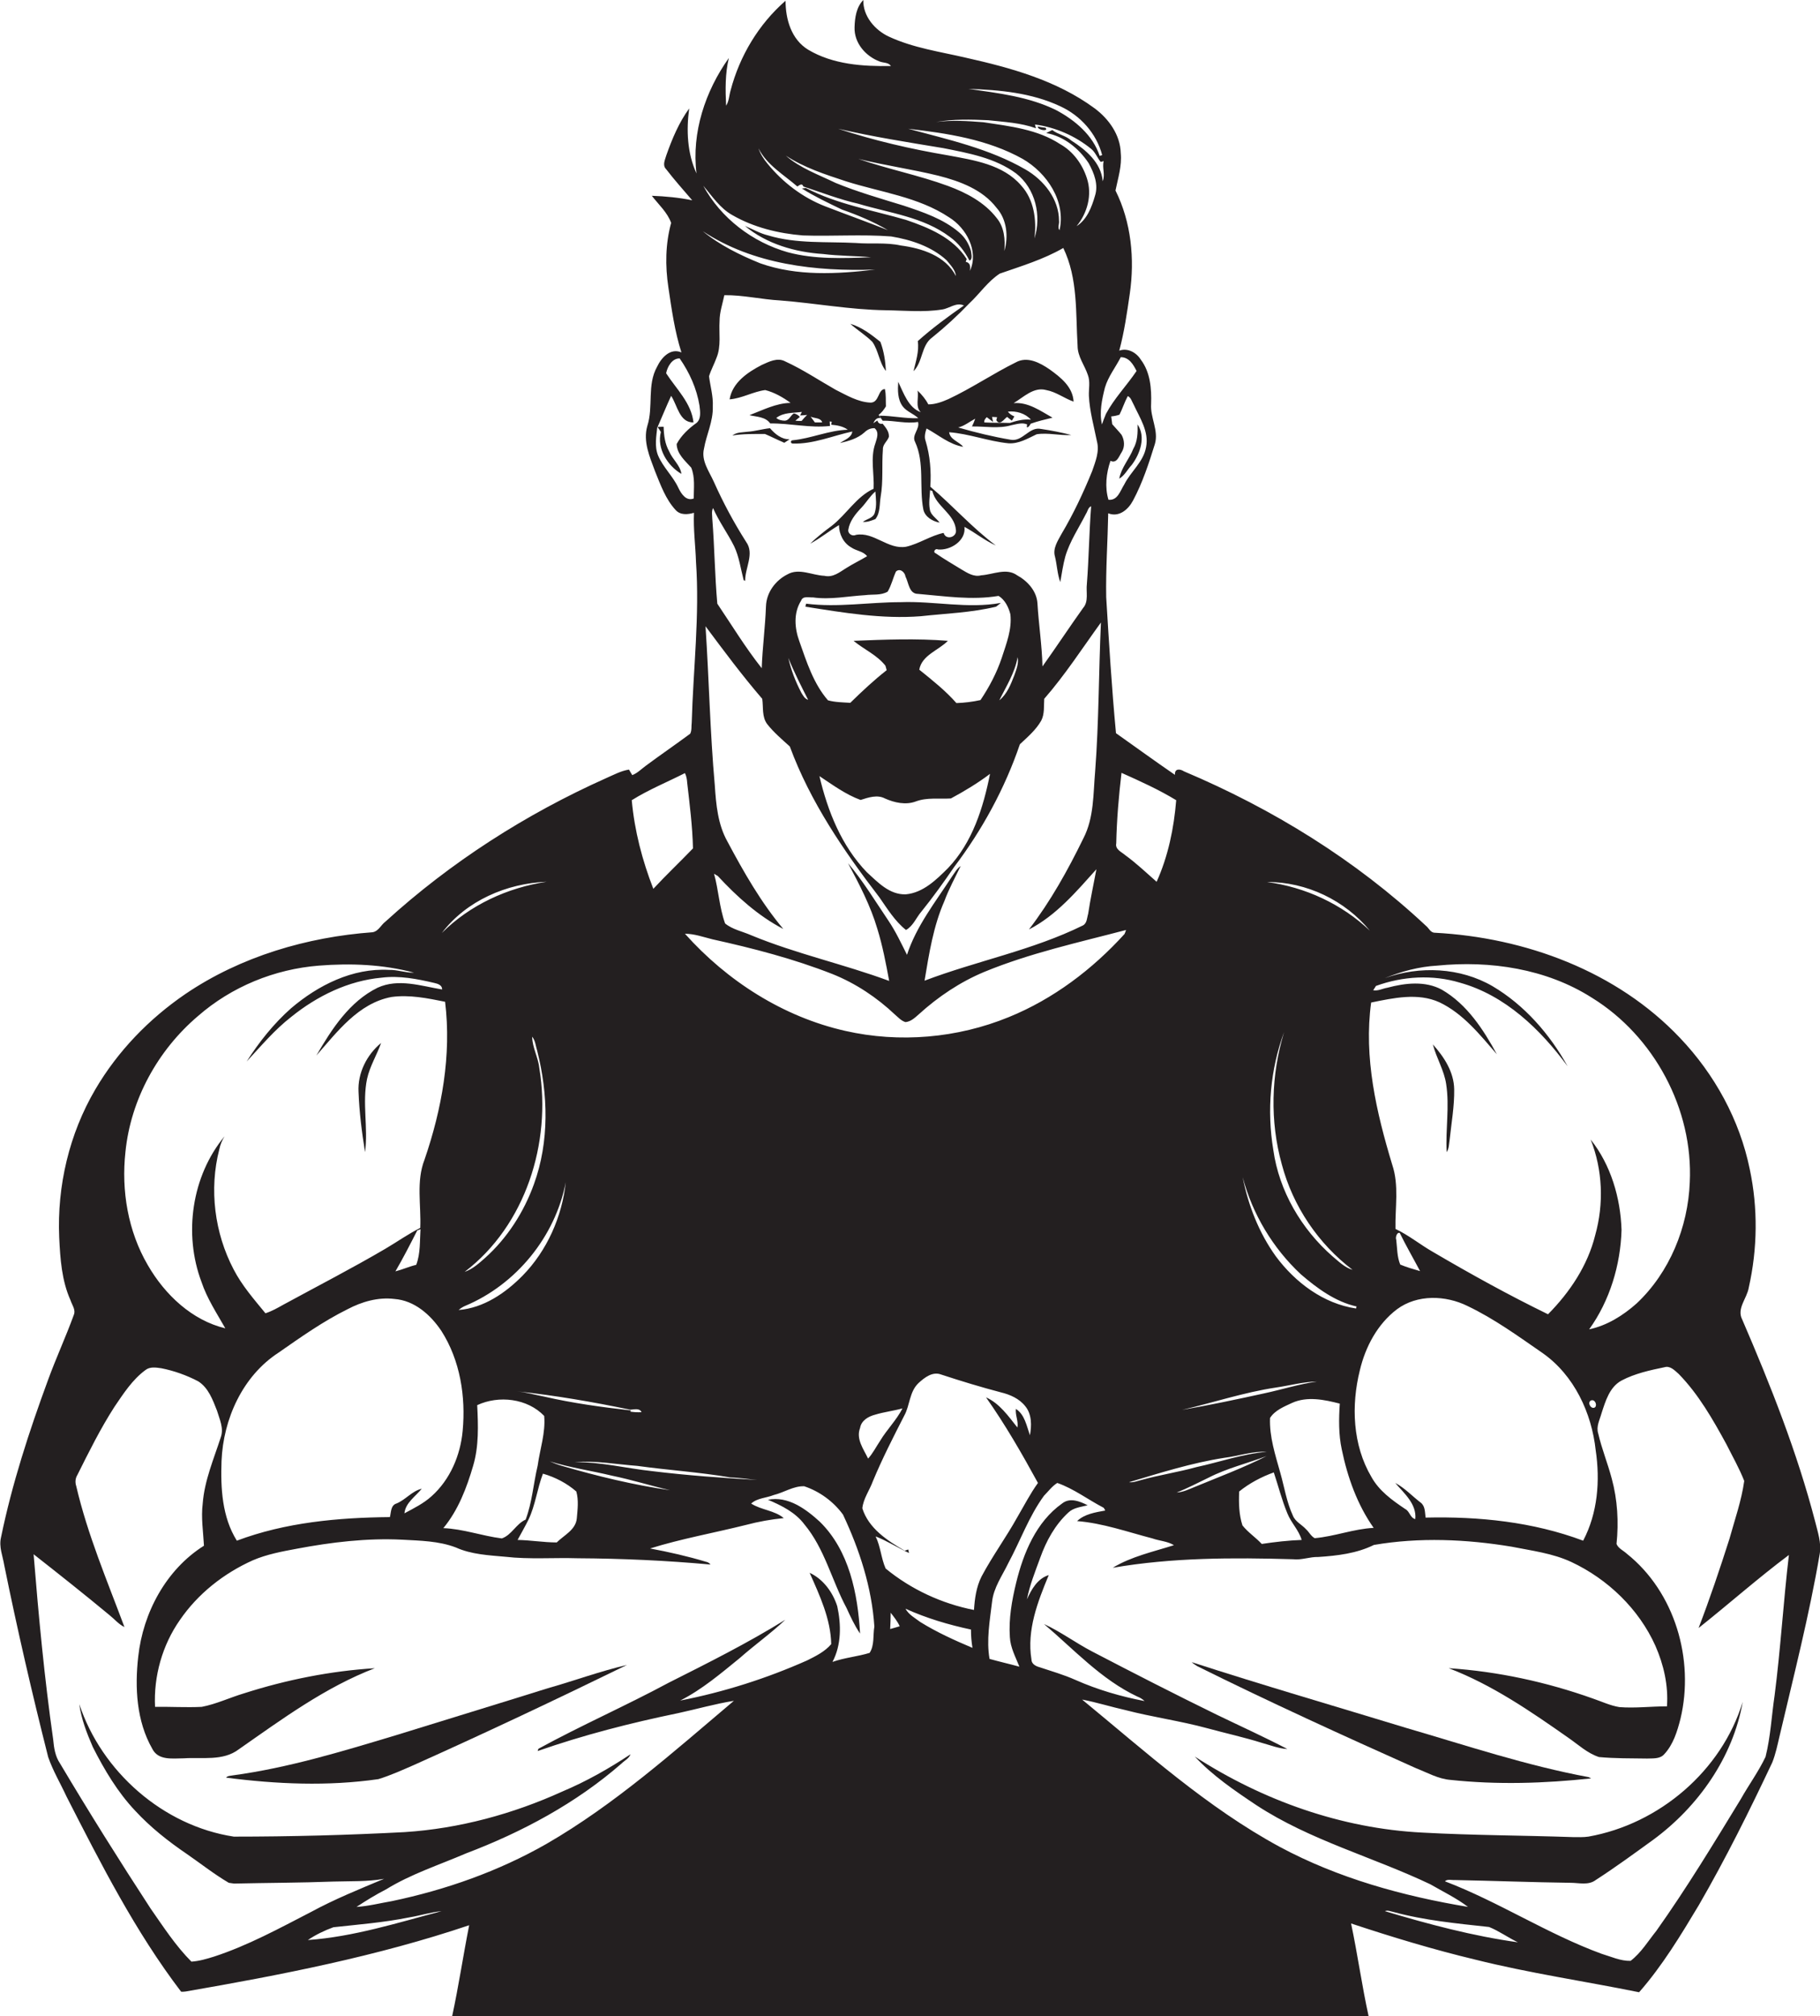 <?xml version="1.0" encoding="utf-8"?>
<!-- Generator: Adobe Illustrator 19.2.0, SVG Export Plug-In . SVG Version: 6.00 Build 0)  -->
<svg version="1.1" id="Layer_1" xmlns="http://www.w3.org/2000/svg" xmlns:xlink="http://www.w3.org/1999/xlink" x="0px" y="0px"
	 viewBox="0 0 725.4 803.3" enable-background="new 0 0 725.4 803.3" xml:space="preserve">
<g>
	<path fill="#231F20" d="M723.5,606.3c-7.2-27.7-17.8-54.4-29.1-80.6c-2.3-4.4,1.9-8.4,2.6-12.7c3.5-15.5,3.7-31.7,0.4-47.2
		c-4-19.6-14-37.8-27.8-52.3c-25.2-26.6-61.7-40-97.7-41.9c-1.8,0-2.4-1.9-3.6-2.8c-28-26.2-61.1-46.6-96.4-61.5
		c-1.7-1.1-3.8-1.1-3.6,1.4c-7.9-5.4-15.7-11.1-23.5-16.6c-1.7-18-2.8-36.1-3.9-54.2c-0.2-11.1,0.6-22.3,0.8-33.4
		c4.3,1.7,8-1.5,9.9-5.1c3.8-7.1,6.3-14.8,8.7-22.5c1.6-5.4-1.9-10.5-1.5-16c0.2-6-0.3-12.6-4.1-17.6c-1.8-2.9-5.3-4.8-8.6-3.6
		c2-7.4,3.1-15.1,4.2-22.7c2-13.8,0.6-28.5-5.7-41.1c1-4.9,2.6-9.8,2.1-14.9c-0.2-7.3-4.8-13.7-10.5-17.9C421.1,32,402.8,27,385,23
		c-10.3-2.4-21-3.9-30.7-8.4C348.7,12,343.9,6.4,344.1,0c-2.8,2.8-3.4,7.1-3.5,10.9c-0.2,6.2,4.4,11.5,10,13.6
		c1.5,0.6,3.5,0.3,4.5,1.8c-11.2,0.2-23.1-0.6-33-6.5c-6.7-4.1-9-12.1-9-19.5c-10.7,9.3-18.3,22-21.9,35.7c-0.6,2-0.6,4.3-1.8,6.1
		c-0.3-6.3-0.4-12.8,1.1-19c-9.4,13.2-14.9,29.7-12.9,46c-3.7-8.1-4.1-17.3-2.9-25.9c-4.1,5.6-6.8,12.1-9.1,18.6
		c-0.5,1.8-1.7,4-0.1,5.6c3.3,4.3,6.9,8.3,10.4,12.4c-5.3-1.1-10.7-1.6-16.1-1.8c2.7,3.5,6.2,6.6,7.7,10.8
		c-2.3,8.4-2.4,17.1-1.1,25.7c1.3,8.7,2.5,17.5,5.2,25.9c-4.4-1.9-8,2.1-9.7,5.7c-4.1,7.3-1.4,15.9-3.9,23.6
		c-1.8,6.2,1,12.4,3.1,18.1c2.2,5.4,4.2,11.1,8.2,15.4c1.9,2.1,4.8,1.8,7.3,1.1c-0.3,6.5,0.6,13,0.8,19.5
		c1.5,21.4-1.1,42.7-1.7,64.1c-0.2,1.4,0.1,3-0.6,4.4c-5.8,4.3-11.8,8.4-17.6,12.7c-1.8,1.3-3.4,3-5.5,3.8c-0.3-0.5-1-1.6-1.3-2.2
		c-3.2,0.5-6.1,2.1-9.1,3.4c-32,14.3-62,33.5-87.9,57.1c-1.8,1.3-2.8,3.9-5.2,4.3C122.5,373.3,96,381,73.9,396
		c-14.5,9.9-27,22.8-35.9,38c-10.4,17.7-15.3,38.5-14.4,59c0.4,8.5,1,17.2,4.5,25c0.6,1.9,2.2,3.8,1.3,5.9
		c-3.2,8.8-7.1,17.2-10.3,26c-7.5,20.4-14.3,41.2-18.7,62.6c-0.9,3.8,0.7,7.4,1.3,11.1c5.2,25.6,11.1,51.1,17.5,76.4
		c1.9,5.5,4.9,10.5,7.3,15.7c13.7,26.8,27.4,53.8,45.7,77.8c0.4,0,1.3,0,1.8-0.1c38.1-6.6,76.2-14,113-26.4
		c-2.4,12.1-4.2,24.3-6.8,36.3c121.8,0.2,243.5,0.1,365.3,0c-2.7-12.3-4.4-24.7-7-37c16.3,5.4,32.8,10.4,49.5,14.4
		c21.6,5.4,43.6,8.6,65.3,13c9.3-10.6,16.6-22.7,23.8-34.7c10.7-18.5,20.2-37.6,29.3-56.9c1.3-3.3,2-6.7,2.8-10.1
		c5.7-24.3,11.9-48.4,16.1-73C726,614.6,724.5,610.4,723.5,606.3z M574.7,394.3c-6.6-3.6-14.6-2.7-21.7-0.8c-1.9,0.3-3.8,1.4-5.7,1
		c0.4-0.6,0.8-1.1,1.1-1.7c10.7-3.9,22.6-4.6,33.5-1.3c18,5,32.1,18.6,42.9,33.3c-7.1-12.8-17.2-24.4-29.9-31.9
		c-12.9-7.5-29.1-8.2-43-3.2c6.7-2.7,13.7-4.6,20.9-5c21.1-2.1,43.5,1.2,61.7,12.8c24.8,15.3,40.4,44.4,39,73.5
		c-0.7,17.9-8,35.9-21.2,48.3c-5.4,4.8-11.8,8.8-18.9,10.3c8.2-11.4,12.5-25.6,12.9-39.6c-0.4-12.8-4.3-26-12.3-36
		c4.8,12.1,5.3,25.6,1.8,38.1c-3,12.1-10.1,22.7-18.8,31.5c-15.6-7.6-30.8-16-45.8-24.8c-5.1-2.9-9.7-6.7-15-9.2
		c-0.2-8.5,1.5-17.3-1.3-25.6c-6.3-20.8-11.4-42.7-8.4-64.6c8.9-1.8,18.6-4,27.2-0.1c9.5,4.5,16.2,13,22.9,20.7
		C591.2,410.1,584.7,400.1,574.7,394.3z M564.1,605.2c-2.1-0.5-2.2-3.1-4-4c-5.2-3.5-10.4-7.2-13.5-12.8
		c-7.5-12.7-8.1-28.5-4.6-42.5c2.2-9.3,7-18.4,14.8-24.3c8.1-6,19.4-5.6,28.1-1.3c10.7,5.1,20.3,12.1,30,18.8
		c12.5,8.8,19.5,23.8,21.1,38.7c1.8,12.1,0.8,25-5,36c-20-7.5-41.5-9.7-62.8-9.2c-0.3-2.1-0.1-4.6-2-6c-3.4-2.6-6.3-5.8-10.1-7.8
		C559.7,595,564.7,599.2,564.1,605.2z M493.9,594.2c4.1-3.3,8.8-5.8,13.8-7.6c1.8,5.4,3.2,11,5.4,16.3c1.5,3.8,4.6,6.7,5.7,10.6
		c-5.3,0.2-10.6,0.8-15.9,1.6c-2.4-2.6-5.5-4.6-7.7-7.4C493.8,603.4,493.7,598.7,493.9,594.2z M475.9,592.5c-2.2,0.9-4.5,2-6.9,2.1
		c4.4-1.7,8.5-3.9,12.7-5.9c7.4-3.8,15.5-5.7,23.1-8.6C495.5,584.8,485.6,588.5,475.9,592.5z M515.3,603.8c-2.5-5.4-3.4-11.4-5-17
		c-2-7.2-4.4-14.4-4.1-21.9c2-3.1,5.6-4.5,8.8-6c6-2.7,12.8-1.3,19,0.3c-0.4,6.1-0.5,12.3,0.8,18.3c2.3,11.1,6.2,22,12.7,31.2
		c-8,0.4-15.5,3.4-23.5,4.1c-1.5-0.8-2.2-2.4-3.4-3.5C518.9,607.4,516.3,606.3,515.3,603.8z M557.9,491.2c2.5,5.1,5.4,10.1,8.1,15.2
		c-2.7-0.8-5.3-1.5-7.9-2.6c-1.3-3.1-1.2-6.6-1.6-9.9C556.1,493.1,556.7,490.8,557.9,491.2z M635.8,560.6c-1.4,1.2-3.3-1.6-1.8-2.6
		C635.5,557.2,636.7,559.5,635.8,560.6z M546,370.8c-11.1-10.6-25.8-17.4-41-19.4C520.7,351.3,536.1,358.7,546,370.8z M510.9,463.9
		c4.4,16.6,14.5,31.6,28.2,42c-3.1-0.9-5.5-3.3-7.9-5.3c-12.5-10.9-21.4-26.1-23.7-42.5c-2.6-15.7-1.2-32,4.3-46.9
		C506.6,428.2,506.1,446.7,510.9,463.9z M518.4,507.6c6.5,5.6,13.8,11,22.3,12.9c-0.1,0.2-0.2,0.6-0.2,0.8
		c-13-1.9-24.3-10.4-32-20.8c-6.7-9.3-11-20.3-13.2-31.5C499.2,483.7,507.3,497.2,518.4,507.6z M508.5,552.8
		c5.5-0.8,10.9-2.3,16.4-2.4c-7.1,1-14,3.2-21,4.7c-10.9,2.4-21.8,4.7-32.8,6.6C483.6,558.8,495.8,554.7,508.5,552.8z M487.9,580.8
		c5.7-0.7,11.2-2.7,17-2.4c-9.6,0.8-18.8,4.1-28.1,6.1c-7.2,2-14.6,3.1-21.8,5.1c-1.6,0.4-3.3,1.1-5,0.9
		C462.4,586.8,475,582.8,487.9,580.8z M444.9,336c0.2-9.4,1-18.8,2.1-28.1c7.4,3.3,14.9,6.7,21.8,10.9c-0.9,11.1-3.2,22.3-7.8,32.5
		c-4.1-3.6-8.1-7.4-12.5-10.6C447,339.4,444.4,338.4,444.9,336z M456.8,178.1c-1,5.9-6.1,9.7-8.7,14.9c-1.6,2.5-2.6,6.5-6.3,6.1
		c-1.5-5-0.9-10.6,0.8-15.5c2.6,1.2,3.4-1.9,4.5-3.5c1.3-2.1,1.1-4.8-0.1-6.9c-1.2-1.5-2.5-2.8-3.7-4.2c-0.1-0.8-0.3-2.3-0.4-3.1
		c1.1-0.1,2.2-0.3,3.3-0.7c1.2-2.4,2-5,3.3-7.4c1.3,0.6,1.6,2.1,2.3,3.3C454.3,166.5,458,171.9,456.8,178.1z M446.7,142.3
		c3.3,0,5,2.9,6.3,5.5c-3.9,5.8-8.9,10.9-12.2,17.1c-0.6,1.4-1.1,2.8-1.6,4.2c-1.1-4.9,0-9.9,1.2-14.7
		C441.7,150,444.6,146.4,446.7,142.3z M437,346.3c-1.1,5.9-2.4,11.8-3.3,17.8c-0.5,1.6-0.4,3.7-2.1,4.6c-20.1,9.9-42.3,14.1-63.1,22
		c1.8-10.8,3.5-21.7,7.9-31.7c1.8-4.9,4.3-9.4,6.5-14c-1.6,1.1-2.5,2.9-3.6,4.4c-6.5,10-14.1,19.6-17.8,31
		c-2.3-4.6-4.5-9.3-7.4-13.6c-5.2-7.7-10.1-15.8-16.1-22.9c4.5,8.4,9,17,11.7,26.2c2.1,6.8,3.4,13.7,4.7,20.7
		c-18.1-6.7-37.1-10.8-55-18.2c-3.4-1.5-7.5-2.3-10.4-4.7c-2.3-6.4-2.6-13.3-4.4-19.8c0.4,0.2,1.1,0.7,1.5,0.9
		c7.6,8.2,16.1,15.9,26.1,21.1c-8.9-10.6-15.8-22.7-22.3-34.9c-3.8-6.8-4.5-14.7-5-22.3c-1.9-21.1-2.3-42.3-3.7-63.4
		c7.3,9.8,14.6,19.6,22.6,28.9c0.5,3.4-0.2,7.2,2,10.1c2.6,3.3,5.9,6.1,9,8.9c8.1,22,21.5,41.6,35.7,60.1c3.2,4.6,6.2,9.5,10.6,13
		c2.9-1.6,4.1-5,6.2-7.4c4.6-5.7,8.9-11.7,13-17.7c11.2-14.8,20.2-31.3,26.2-48.9c3.1-2.9,6.4-5.7,8.5-9.4c1.4-2.7,1-5.8,1.2-8.7
		c8.3-9.5,15.2-20.2,22.6-30.4c-0.9,19.7-0.8,39.5-2.3,59.2c-0.8,9-0.4,18.5-4.7,26.8c-6.2,12.7-13.1,25.1-21.7,36.3
		C421,364.7,429,355.2,437,346.3z M284.1,161.9c0.2-4.1-1-8-1.5-12c0.8-2.6,2.1-4.9,3-7.4c1.9-4.6,0.9-9.8,1.2-14.6
		c0-3.5,1.2-6.9,1.9-10.3c7.5-0.1,14.8,1.7,22.3,2.1c14,1.1,27.9,3.7,42,3.9c7.5,0.1,15.1,0.9,22.5-0.3c2.9-0.4,5.6-3,8.7-1.6
		c-6.3,4.4-12.6,9-18.4,14.2c0.6,4.1-0.8,8.1-1.7,12c3.8-3.8,3-10.3,7.5-13.5c5.2-4.2,10.1-8.7,14.8-13.6c4.1-3.8,7.3-8.7,12.1-11.8
		c8.6-3,17.3-5.6,25.3-10.2c5.9,12.2,4.9,25.9,5.7,39c0,4.3,2.8,7.7,4.1,11.6c1,2.7,0.3,5.5,0.4,8.3c0.3,6.1,2,12.1,3.2,18.1
		c1.1,4.1-0.6,8.1-1.9,11.9c-3.5,8.6-7.5,17.1-12.2,25c-1.5,2.8-3.6,5.8-2.6,9.1c0.8,3.3,0.9,6.8,2.1,10.1c0.6-3.4,1.1-6.9,2-10.2
		c1.8-6.1,5.4-11.4,8.3-17.1c0.6-0.9,0.8-2.5,2-2.9c-0.8,10.3-0.9,20.6-1.7,30.9c-0.4,3.2,0.8,7-1.5,9.6
		c-5.5,7.7-10.7,15.6-16.2,23.3c-0.2-8.4-1.5-16.7-2-25.1c-0.3-4.9-3.9-8.9-8.1-11.2c-4.3-3.1-9.6-0.3-14.3,0c-3,0.8-5.6-1-8-2.4
		c-3.4-2.1-6.9-4.1-10.2-6.4c-1.2-0.4-0.1-2.1,0.9-1.5c5,0.5,11.3-3.5,10.6-9c4.3,2.3,8,5.4,12.5,7.4c-9.4-7-17.2-15.9-26.1-23.4
		c0.4-6.1-0.1-12.4-1.9-18.3c-0.6-1.6-0.1-3.4,0.4-4.9c4.8,2.6,9.1,6.4,14.6,7.3c-1.7-2.1-5.2-2.8-5.6-5.8c8,0.6,15.6,3.6,23.6,4.4
		c4.1,0.3,7.7-1.9,11.3-3.6c4.6-0.7,9.2,0.6,13.8,0.3c-3.9-1-7.9-1.8-12-2.4c-4.8-1.1-7.3,5.1-12.1,4.3c-7.1-1.2-14.1-2.9-21-4.9
		c2.5-0.6,4.5-2.3,6.8-3.5c-0.4,1.1-0.8,2.1-1.3,3.1c5.2-0.1,10.5,1,15.7-0.5c2.1-0.4,4.3-1.2,6.3-0.3c-0.6,2.2,0.9,0.8,1.4-0.3
		c2.8-1,5.8-1.7,8.7-2.4c-4.8-2.7-9.7-6.3-15.5-5.8c3.9-2.3,8-6.6,13-5.2c3.9,0.7,7.2,3.3,10.9,4.6c-0.3-5.9-5.2-9.7-9.5-12.8
		c-3.9-2.7-9-5.4-13.6-2.8c-9.1,4.5-17.6,10.3-26.8,14.6c-2.5,1.1-5.2,2.1-8,2.1c-1.1-2.1-2.6-3.9-4.3-5.5c0.6,2.8-1,6.5,1.3,8.6
		c-4.9-1.7-6.9-7.7-9-12.1c-0.2,3.3-0.3,7,1.8,9.8c1.6,2.1,4.3,2.9,6.2,4.7c-5.2,0.2-10.3-1-15.5-1c0.4,0.7,0.8,1.3,1.3,2
		c4.7-0.1,9.4,1.3,14.1,0.5c0.8,2.8-2.6,5.2-1.2,7.9c3.9,8.4,1.6,18,3.3,26.9c0.6,3,3.7,4.8,6.5,5.3c-1.3-1.8-3.6-3-3.9-5.3
		c-0.5-2.5,0-5.1,0.1-7.6l0.9,0.3c1.4,6.1,8.9,9.1,9.4,15.5c0.5,2.9-4,4.3-4.9,1.2c-5.2,1.1-9.7,4.3-14.9,5.5
		c-7.3,1.3-12.9-6.1-20.1-4.7c-1.4,0.7-3.2-0.5-3-2c0.5-3.4,2.8-6.3,5.2-8.8c2-2.1,3.4-4.6,5.6-6.5c0.2,2.8,0.6,5.6-0.2,8.3
		c-0.5,2.3-3.2,2.6-4.8,3.8c1.8,0.2,3.4-0.5,5-1.1c2-2.5,1.6-5.9,2.1-8.9c1.1-6.2,0.4-12.6,0.9-18.9c-0.1-2,1.8-3.2,2.4-5
		c0.1-2.1-1.3-3.7-2.5-5.2c-1.1,0.2-1.8-0.2-2.1-1.3c-0.4,0.3-1.2,0.8-1.6,1.1c0.5-1.2,1.4-2.4,2.9-2l-0.8-1.3
		c1.2-0.9,2.1-2.1,2.9-3.4c-0.1-2.3,0.1-4.6-0.4-6.9c-2.8,0-2.2,5.4-5.7,5.4c-5-0.2-9.5-2.9-13.9-5.1c-6.7-3.8-13.1-8.1-20.1-11.3
		c-3.1-1.7-6.5,0.1-9.4,1.4c-5.6,2.9-11.7,7-12.8,13.7c5-0.4,9.4-3.1,14.2-3.7c3.6,0.9,7.1,2.9,10.1,5.1c-5.8,0.1-11.1,2.9-16.4,4.9
		c2.9,0.7,6.4,0.6,8.3,3.3c8-0.1,15.8,1.9,23.8,1c0-0.5-0.1-1.4-0.1-1.8c0.2,0,0.6,0.1,0.8,0.1l-0.2,1.2c2.3,0.2,4.7,0.6,6.6,2
		c-7.5,0.2-14.6,3.5-22,4.2c-0.9,0.1-0.9,1.2,0,1.3c8.2,0.3,16-3.1,23.8-4.8c-0.3,2.5-3.1,3.3-4.9,4.6c3.5-0.8,7-1.8,9.7-4.2
		c1.1-1.1,2.5-1.8,4.1-1.7c1.9,1.6,0.9,4,0.3,6c-2.1,5.8-0.4,12.1-0.7,18.1c-6.9,3.2-10.8,10.2-16.7,14.8c-3,2.2-5.9,4.5-8.6,7.1
		c4-2.1,7.6-5.1,11.5-7.4c0,3.5,1.7,7.1,4.9,8.9c2,1.4,4.8,1.5,6.3,3.5c-2.7,1.6-5.6,3-8.3,4.7c-2.6,1.6-5.3,3.9-8.7,3.1
		c-4.9-0.2-10.1-3.2-14.7-0.6c-4.8,2.4-8.4,7.2-8.6,12.7c-0.3,8.3-1.4,16.4-1.7,24.7c-6.5-8.2-11.9-17.1-17.7-25.7
		c-1-11.2-1.1-22.5-2-33.8c0-1.4-0.4-2.9,0.3-4.3c2.3,5.3,5.8,10,8.4,15.2c2,4.2,2.6,8.9,3.8,13.5c0.2,0.1,0.5,0.3,0.6,0.3
		c-0.1-5.1,3.8-10.8,0.4-15.5c-4.9-7.7-9.2-15.7-12.9-24c-1.9-4.2-5.1-8.4-3.9-13.2C281.5,173.3,284.3,167.9,284.1,161.9z
		 M397.2,86.8c-4.8-6.2-12-10-19.3-12.7c-11.7-4.3-24-6.7-35.8-10.8c10.5,2.6,21.3,4.1,31.9,6.7c8.6,2.2,17.6,5.5,23.2,12.8
		c4.1,4.6,4.8,11.4,3.1,17.2C400.7,95.4,400.3,90.5,397.2,86.8z M390.8,278.9c-3.2,0.7-6.4,1.1-9.6,1.2c-4.4-5-9.6-9.1-14.8-13.3
		c1-5.8,7.7-7.7,11.4-11.5c-12.5-1-25.1-0.5-37.6,0c4.1,3.4,9.3,5.6,12.7,9.9c0.1,0.4,0.4,1.3,0.5,1.8c-5.1,4-9.8,8.4-14.5,13
		c-3-0.2-6-0.2-8.9-1c-5.8-6.7-8.5-15.3-11.4-23.5c-1.9-5.2-2.4-11.3,0.7-16.2c0.7-2,3.1-1.2,4.7-1.3c7,1,13.9-0.5,20.9-0.9
		c2.9-0.4,6.2,0.2,8.9-1.4c1.5-2.5,2.1-5.4,3.3-8c1.6-1.5,3.6,0.3,3.8,2c1.3,2.5,1.4,6.9,5,6.9c10.7,0.9,21.4,2.6,32.1,0.8
		c2.5,1.5,4,4.5,4.7,7.3c0.7,6-1.6,11.7-3.4,17.3C397.3,268,394.3,273.7,390.8,278.9z M394.6,308.3c-2.7,13.5-7,27.3-16.7,37.5
		c-4.7,4.7-10,9.9-16.9,10.5c-6.5,0.2-11.1-4.8-15.5-8.8c-10.1-10.5-15.6-24.3-18.9-38.3c5.3,3.5,10.4,7.3,16.4,9.5
		c3.1-1,6.7-2.2,9.7-0.6c3.8,1.7,8.3,2.7,12.3,1.2c4.5-1.7,9.3-0.9,14-1.2C384.4,315.2,389.7,312,394.6,308.3z M322.1,278.8
		c-1.4-0.4-2-1.7-2.7-2.8c-2.3-4.4-4.1-9-5.2-13.9C316.5,267.8,319.3,273.3,322.1,278.8z M405.6,261.8c0.5,2.5-0.5,4.9-1.3,7.2
		c-1.4,3.6-2.9,7.5-6,10C401,273.5,404.5,268.1,405.6,261.8z M395.4,166.1c0.5,0,1.5,0.1,2,0.1l-0.3,1.2c1.4,2.4,3.1-0.5,4.3-1.3
		c0.6,0.5,1.3,1,1.9,1.5l1-1.7c-1-0.4-1.9-1-2.6-1.9c3.3-0.4,7,0.7,9.2,3.2c-2.9-0.3-5.7,0.4-8.4,1.3c-3.3-0.1-6.8,0-10.2-0.2
		c-0.1-0.9,0.4-1.5,1-2.1c0.6,0.5,1.9,1.4,2.5,1.9C395.7,167.6,395.5,166.6,395.4,166.1z M327.7,168.3c-1,0-1.9,0-2.9,0
		c-0.6-0.8-1.1-1.5-1.7-2.3C324.6,166.7,327.2,166.4,327.7,168.3z M316.4,164.7c-1.3,0.8-1.8,2.7-3.5,2.9c-1.3,0-2.6-0.3-3.5-1.1
		c3-2.3,6.7-1.9,10.2-2.4l-0.7,1.4c0.7,0,2.1-0.1,2.8-0.2c-0.8,0.8-1.5,1.5-2.2,2.4c-0.8,0-1.7,0-2.5-0.1l1.8-1.5
		C318.1,165.3,317.3,164.9,316.4,164.7z M422.5,42.3c8.1,3.7,14.5,10.8,16.8,19.5c-0.3,0.1-0.8,0.2-1,0.3
		c-2.7-8.2-9.8-14.2-17.3-18.2c-10.9-5.4-23.2-6.8-35-8.5C398.4,35.8,411.2,37,422.5,42.3z M393.9,47.9c6.4,0.7,12.9,1,19,3.2
		l-0.4-1.5c8.2,1.1,16,4.5,22.4,9.7c1.7,1.4,2.4,3.5,3.8,5.2l1.2-0.3c-0.7,2.6,0.7,5.3-0.4,8c-0.6-7.4-6.7-12.5-12.5-16.2
		c-2.2-2-5.3-2.4-7.6-4.2c-0.8,0.4-1.6,0.8-2.4,1.2c7,1.3,13,6.1,16.9,12c2.2,4,4,8.6,2.5,13.1c-1.3,4.5-3.2,9.4-7.3,12
		c4.3-5.2,6.3-12.5,4.1-19.1c-1.8-5.6-5.5-10.7-10.7-13.6c-9-5.9-20-7.1-30.5-8.7c-6.3-0.5-12.6-0.9-18.9-0.1
		C380,47.4,387,47.6,393.9,47.9z M407.6,63.3c9.7,5.6,17.3,16.9,14.7,28.4c-0.9-1,0-2.5-0.2-3.7c0-8.7-6.1-16.3-13.4-20.5
		c-14.4-8.3-30.8-11.9-46.7-16.2C377.5,53.1,393.6,55.5,407.6,63.3z M375.9,59c10.1,2,20.7,3.9,29.1,10.1c7.7,6,10.2,16.8,7.3,25.9
		c0.9-7.3-0.1-15.4-5.3-21.1c-7.2-8.4-18.9-10.1-29.1-12c-14.8-2.5-29.5-5.9-43.8-10.6C347.9,54.5,362,56.7,375.9,59z M317.8,74.3
		c0.8-0.5,1.9-1.5,2.4,0c7.3,2.4,14.5,5.2,22,6.9c12.3,3.7,25.8,5.2,36.4,13.2c3.4,2.4,5.9,5.8,7.8,9.4c1.4-0.4,0.7-2.8,0.6-3.8
		c-0.8-2.8-2.4-5.5-4.7-7.4c-6.3-5.4-14.4-8.1-22.2-10.7c-9.1-2.8-18.2-5.4-27-9c-6.8-3.3-14.2-5.9-19.9-10.9
		c7.3,4.8,15.7,7.5,23.9,10.2c13.8,4.4,28.9,6.2,41.2,14.4c6.8,4.2,11.9,13.4,8.3,21.3c0.2-1.7,0.2-3.2-1.7-3.6l0.4-1.1
		c-5.4-8.5-15.1-12.5-24.2-15.6c-13.4-3.9-27.4-6.2-39.9-12.7l-1.6,0.2c5.1,3.2,10.6,5.8,16,8.4c6.3,2.2,12.5,4.8,18.3,8.2
		c-8.3-3.3-16.7-6.3-25-9.5c-9-3.5-16.9-9.5-23-17c-1.5-1.8-2.8-3.8-3.6-6.1C305.7,65.8,312.4,69.6,317.8,74.3z M291.9,85.7
		c8.5,4.9,18.3,7.3,28.1,8.1c11.7,0.4,23.5-0.5,35.2,0.4c7.9,1.3,16.1,4,22.1,9.5c1.5,1.9,3.5,3.8,3.7,6.3
		c-4.1-8.1-13.6-11.1-22-12.2c-5.9-1.3-11.9-0.5-17.9-1c-11.6-0.6-23.6,0.4-34.9-3c-3.3-0.8-6.2-2.5-9.3-3.8
		c8.6,7.2,20.1,10.5,31.2,11.2c6.3,0.8,12.8,0.7,19.1,1.3c-11.1,0.4-22.4,0.9-33.2-2c-14.1-4-26.7-13.6-33.7-26.5
		C283.9,78.2,287,83,291.9,85.7z M348.8,107.4c-15.2,1.8-31.1,2.7-45.8-2.5c-8.1-3.3-16.1-7.2-22.9-12.8
		C300.2,105.4,325.2,108.2,348.8,107.4z M277.6,168.5c-3.1,2.2-6.1,5-7.9,8.4c0.1,4,3.4,6.7,5.8,9.4c1.6,3.9,1,8.2,1,12.3
		c-3,1.2-5-1.9-6.1-4.2c-2.1-4.6-6.1-8.2-8.1-12.9c-1.5-3.7-0.7-7.7-0.3-11.5c0.5,0.7,1,1.4,1.4,2.1c-1.7,6.6,2.7,13.5,8.2,16.7
		c-0.5-3.5-3.6-5.8-4.9-9c-1.7-3-2.1-6.4-2.2-9.8c-0.6,0-1.8,0.1-2.4,0.1c1.8-4.1,3.5-8.3,5.4-12.4c2.5,3.8,3.3,10.7,8.9,10.6
		c-0.8-7.7-6.9-13.4-10.9-19.6c0.5-2.6,2.4-6,5.4-5.9c3.9,5.6,6.8,12,7.9,18.8C279.1,164.1,279.5,166.9,277.6,168.5z M283.9,374.2
		c16.3,3.6,32.5,7.8,48,13.9c9.2,3.7,17.6,9.3,24.8,16.1c1.3,1.1,2.5,2.5,4.2,3c2.2-0.2,3.8-1.8,5.3-3.1c7.7-7,16.5-12.9,26.1-16.9
		c18.2-7.5,37.5-11.7,56.5-16.7c-0.1,0.4-0.4,1.2-0.6,1.6c-12.8,14.1-28.4,25.9-46.1,33.1c-20.5,8.4-43.6,10.4-65.2,5.5
		c-24.8-5.6-47.1-19.9-63.9-38.7C276.7,372,280.3,373.3,283.9,374.2z M359.7,561.1c-2.4,4.7-6.2,8.4-8.9,12.9
		c-1.6,2.4-2.9,5-4.8,7.1c-1.8-3.8-4.9-7.8-3.2-12.2c0.5-3,3.3-4.6,6-5.3C352.4,562.5,356.1,562.1,359.7,561.1z M158,599
		c-2.3,0.7-2.1,3.5-2.6,5.4c-20.6,0.2-41.6,2.1-61,9.4c-5.9-9.4-6.5-21-6.1-31.8c0.7-16.7,8.4-33.8,22.7-43.1
		c8.9-6.2,17.8-12.5,27.5-17.3c5.7-3,12.2-4.9,18.7-4.1c8,0.6,14.4,6.3,18.7,12.7c7.5,11.7,9.8,26.2,8.5,39.9
		c-0.9,9.7-5,19.4-12.4,26c-3.2,2.9-7.1,4.8-10.8,6.8c0.4-4.2,4.4-6.7,6.9-9.8C164.2,594,161.7,597.5,158,599z M157.6,506.5
		c3.1-5.3,5.9-10.8,8.7-16.3l1.3-0.5c-0.3,4.7,0,9.7-1.7,14.2C163,504.6,160.4,505.8,157.6,506.5z M188.6,583.9
		c2.3-7.8,2-16,1.6-24.1c8.6-4,20-2.7,26.7,4.3c0.6,6.7-1.7,13.2-2.6,19.8c-1.7,7.1-2.2,14.7-4.8,21.5c-3.8,1.7-5.6,6.2-9.5,7.5
		c-7.9-1-15.4-3.8-23.3-4.1C182.6,601.7,186,592.8,188.6,583.9z M210.6,605.5c2.8-5.8,3.5-12.4,5.8-18.4c4.9,1.4,9.5,3.8,13.3,7.1
		c1,3.5,0.5,7.2,0.2,10.7c-0.4,4.6-5.1,6.7-8,9.6c-5.2,0-10.4-0.9-15.6-1C207.7,610.9,209.2,608.3,210.6,605.5z M224,584
		c-1.7-0.5-3.3-1.1-4.9-1.8c8.1,2.5,16.5,3.7,24.8,5.7c7.8,1.6,15.4,4,23.2,5.8C252.5,591.6,238.1,588.1,224,584z M260,586.1
		c-10.3-1.1-20.5-3.7-30.9-3.6c8.3-0.7,16.6,0.9,24.9,1.5c12.3,1.7,24.8,2.5,37.1,4.6c3.6,0.1,7.2,0.7,10.7,1
		C287.8,588.8,273.9,587.8,260,586.1z M273,308c0.6,1.2,0.8,2.5,0.9,3.9c1,8.7,2.1,17.3,2.3,26.1c-5.2,5.4-10.7,10.6-15.8,16.1
		c-4.4-11.3-7.5-23.1-8.6-35.3C258.5,314.6,265.9,311.6,273,308z M251.1,561.6c1.5,0,3.8-0.8,4.6,1c-1.5,0.1-3,0-4.4-0.2l0.1-0.5
		c-11.6-1.3-23.2-2.9-34.5-5.5c-3.6-0.7-7.2-1.7-10.8-2.1C221.1,555.9,236.2,558.5,251.1,561.6z M208.3,508.2
		c-6.8,6.9-15.5,12.9-25.5,13.7c0.8-0.7,1.6-1.2,2.5-1.6c20.4-8.5,36-27.6,40.2-49.3C224,484.8,218,498.3,208.3,508.2z M215,425.8
		c-0.4-4.4-2.8-8.3-2.9-12.8c1.3,1.6,1.4,3.7,2,5.6c4.4,17.3,4.9,36.2-1.3,53.2c-4,11.1-10.6,21.4-19.4,29.3c-2.5,2.2-5,4.5-8.2,5.6
		C209.5,488.2,219.8,455.3,215,425.8z M217.9,351.3c-15.5,2.3-30.6,9.2-41.8,20.4C185.9,358.8,202,351.9,217.9,351.3z M50,458.9
		c2.1-20.9,12.9-40.5,28.9-54.1c13.4-11.7,30.5-18.7,48.2-20.1c12.7-1,25.6-0.5,37.9,2.8c-3.4,0.1-6.6-1.2-10-1.1
		c-14.5-0.8-28.2,6.1-39,15.3c-6.9,6.1-12.7,13.4-17.7,21.2c5.7-6.1,11.1-12.6,17.8-17.8c10.3-8.3,22.7-14.4,36-15.6
		c7.1-0.9,14.2,0.5,21,2.1c1.4,0.3,3.2,0.9,3.1,2.6c-8.4-1.4-17.4-4.5-25.7-0.7c-11.2,5.5-18.3,16.5-24.4,27
		c8.3-9.4,16.7-20.8,29.9-23.3c7.2-1,14.4,0.5,21.4,1.9c2.6,21.3-1.3,42.8-8.2,62.9c-3.4,8.7-1.3,18.1-1.7,27.2
		c-4.8,2.4-9.3,5.6-13.9,8.3c-13.3,7.8-27.1,14.9-40.7,22.3c-2.3,1.3-4.6,2.6-7.1,3.4c-4.6-5.6-9.4-11.1-12.7-17.5
		c-7.6-14.5-9.8-31.9-5.7-47.8c0.4-1.9,1.1-3.6,2.1-5.2c-13.1,15.8-16.4,38.9-9.2,58c2.2,6.6,6.1,12.5,9.5,18.5
		C76.5,526,65.7,515.8,58.9,504C51,490.5,48.3,474.3,50,458.9z M122.7,772.9c3.1-2.1,6.6-3.8,10.2-5.1c10.1-1.1,20.2-1.9,30.1-3.9
		c4.4-0.7,8.6-2.1,13-2.5C158.5,766,141,771.6,122.7,772.9z M346.6,658.5c-4.9,1.5-10,1.9-14.8,3.6c3.6-6.8,3.5-14.9,1.9-22.2
		c-1.8-5.6-5.6-10.8-11-13.3c4,9,8.4,18.4,8.6,28.4c-2.5,3-6.2,4.8-9.6,6.5c-16.2,7.2-33.2,12.6-50.6,16
		c8.7-4.4,16.2-10.8,23.7-16.9c6-5.3,12.5-9.9,18.2-15.3c-15,9.3-30.8,17.2-46.5,25.1c-17.1,9.2-34.9,17-51.9,26.3
		c-0.1,0.2-0.2,0.7-0.3,0.9c18.3-6.4,37.1-11.2,56-15.1c7.4-1.6,14.7-3.7,22.2-4.9c-23.9,20.2-47.5,41.3-74.7,57
		c-19.1,10.9-40.1,18.3-61.6,22.8c-4.7,0.8-9.3,2-14.1,2.3c3.8-2.5,7.7-4.9,11.8-7c9.9-6.1,21.1-9.7,31.8-14.3
		c22.4-8.5,43.9-20,62-35.8c1.2-1.2,3-2,3.6-3.7c-8.6,5.7-17.6,10.8-27.1,14.8c-19.8,9-41.2,14.8-62.9,16.2
		c-22.7,1.2-45.4,1.8-68.1,1.8c-28.2-4.3-52.7-25.9-61.6-52.8c0.8,5.9,3,11.6,5.4,17.1c4.6,9.1,9.9,18,16.9,25.4
		c6.1,6.6,13.2,12.2,20.7,17.3c5.5,3.8,10.8,8,16.6,11.4c0.5,0.1,1.5,0.2,2.1,0.3c13.2-0.3,26.5-0.3,39.7-0.8
		c6.7-0.2,13.4,0.1,20.1-1.1c-9.8,4.1-19.7,8.1-29.1,13.2c-12.6,6.5-25.2,13.4-38.7,17.8c-2.9,0.9-5.9,1.8-9,2
		c-6.3-6.3-11.2-13.9-16.3-21.2c-12.4-19-24.5-38.3-36.1-57.8c-1.9-2.8-2.4-6.2-2.7-9.5c-3.5-24.5-5.8-49.1-7.8-73.8
		c10.2,8,20.3,16,30.3,24.3c2,1.6,3.6,3.6,5.9,4.7c-6.9-18.5-14.7-36.8-19.2-56.1c-0.5-1.5-0.4-3.1,0.4-4.4
		c4.6-9.2,9.2-18.5,14.8-27.2c3.6-5.3,7.2-10.9,12.4-14.7c1.8-1.4,4.2-1,6.3-0.7c5.1,1,10.1,2.8,14.7,5.2c4.1,2.6,5.8,7.4,7.5,11.7
		c1,3.4,2.8,7,1.5,10.6c-2.8,8.7-6.5,17.2-7.2,26.4c-0.7,5.6,0.2,11.2,0.5,16.8c-15.1,9.5-24.3,26.7-26.2,44.2
		c-1.4,12.3-0.7,25.7,5.6,36.7c2.4,4.8,8.2,3.8,12.6,3.8c7.3-0.5,15.6,1.2,21.9-3.6c17.2-12,34.4-24.7,54.2-32.3
		c-17.7,1.1-35.2,4.6-52.1,10c-5.7,1.7-11.1,4.3-16.9,5.4c-6.2,0.3-12.4-0.1-18.6,0c-0.6-12.2,2.9-24.6,9.9-34.6
		c7.2-10.5,17.5-18.6,29.1-23.8c5.6-2.4,11.6-3.5,17.5-4.6c13.8-2.6,27.9-4.3,42-3.6c7.2,0.4,14.6,0.5,21.4,3.1
		c6.2,2.8,13.1,3.1,19.7,3.7c9.6,1.1,19.3,0.3,28.9,0.6c17.7,0.1,35.3,0.9,52.9,2.5c-0.5-0.6-1.1-1-1.8-1.1
		c-7.3-2.2-14.8-3.9-22.3-5.3c12.5-3.9,25.5-6.2,38.3-9.4c4.9-1.3,9.9-2.2,15-2.7c-3.7-3.1-9-3.2-13-5.8c2.4-2.2,6-2.2,9-3.4
		c4.1-1,7.8-3.6,12.1-3.5c6.1,2,11.7,6.1,15.5,11.3c6.6,14,11.5,29.1,12.5,44.6C347.9,651.4,348.6,655.5,346.6,658.5z M354.8,649
		c0.1-2.2,0.2-4.3,0.2-6.5c1.3,1.7,2.7,3.4,3.6,5.4C357.4,648.3,356.1,648.6,354.8,649z M366.8,646.2c-2.1-1.6-4.6-2.9-5.9-5.3
		c8.4,3.8,17.2,6.4,26.1,8.3c0,2.5,0.2,4.9,0.6,7.3C380.5,653.5,373.4,650.3,366.8,646.2z M388.2,641.4
		c-12.8-2.5-25.1-8.2-35.2-16.5c-1.8-4-2-8.7-4-12.8c4.6,1.8,8.8,4.5,13.3,6.6c-0.1-0.5-0.2-1-0.3-1.4l-1.4,0.5
		c-6.9-4-14.4-8.9-16.9-16.9c0.4-3.9,2.9-7.2,4.2-10.8c3.7-8.9,8.1-17.5,12.5-26.1c2.3-4.1,2-9.5,5.7-13c2.4-2.2,5.6-4.7,9-3.4
		c7.9,2.6,15.8,5,23.8,7.1c3.7,0.9,7.4,2.5,9.8,5.6c2.6,3.2,2.5,7.7,1.8,11.5c-1.3-3.7-2.1-8.3-5.6-10.5c-0.3,2.5,1.1,5,0.6,7.4
		c-3.6-4.5-7.1-9.6-12.5-12c7.7,10.9,14.3,22.4,20.7,34.1c-3.1,4.3-5.5,9-8.2,13.6c-4.5,8.1-10,15.6-14.3,23.7
		C389.1,632.3,388.5,636.9,388.2,641.4z M552,761.4c1.1-0.5,2.2,0.1,3.3,0.3c12.5,3.4,25.4,4.6,38.2,6c4,1.6,7.5,4.2,11.5,6.1
		C587,771.3,569.4,766.6,552,761.4z M707.3,675.5c-1.2,8.1-1.6,16.4-3.6,24.4c-2.8,5.9-6.7,11.2-9.9,16.9
		c-10.8,17.7-21.6,35.5-33.6,52.4c-3.3,4.1-6.1,8.8-10.3,12c-4,0.1-7.8-1.7-11.5-2.8c-21.6-7.9-41-20.7-62.5-28.9c1-1,2.7-0.4,4-0.5
		c15.4,0.3,30.8,0.9,46.1,1.1c3.3,0,7.1,1.1,10-1.1c7.9-5.1,15.4-10.6,23-16.1c17.9-13.2,31.7-32.8,35.6-54.9
		c-8.4,27.5-33.3,48.7-61.5,53.7c-2,0.3-4.1,0.2-6.1,0.2c-20-0.7-40-0.7-60-1.8c-32.3-1.6-63.7-12.8-90.8-30.3
		c7.1,7.6,15.9,13.6,24.6,19.4c21.4,14,46.4,20.6,69.3,31.5c5,2.9,10.4,5.5,15,9c-25.9-4.3-51.7-11.4-75-23.9
		c-29-15.7-53.5-37.9-78.8-58.7c5.8,1.1,11.5,2.9,17.3,4.2c10.8,2.8,21.8,4.3,32.5,7.2c7.3,2,14.7,3.6,22,5.9
		c3.3,0.9,6.5,2.2,10,2.4c-9.2-4.8-18.7-9.1-28-13.6c-16.8-8.2-33.4-16.7-49.9-25.3c-6.5-3.4-12.4-7.8-19.1-10.9
		c11.9,10.1,22.8,22.1,37.2,28.9c1.1,0.4,2,1,2.9,1.8c-9.4-1.8-18.7-4.5-27.5-8.4c-4.7-2.1-9.6-3.5-14.4-5.1
		c-1.5-0.4-3.2-1.3-3.2-3.1c-1.9-11.7,2.5-23,6.9-33.6c-4.5,1.4-6.9,5.7-8.7,9.7c1.1-5.7,3.3-11.1,5.3-16.6
		c2.4-6.7,5.9-13.1,11.2-18c2.1-2,5-2.2,7.7-2.9c-3.1-1.6-7.1-3.2-10.2-0.7c-10.3,7.3-15.4,19.7-18.3,31.6c-1.7,7-3,14.3-2.5,21.6
		c0.2,4.2,2.3,8,3.8,11.8c-4-1.1-8-2-11.9-3.1c-1.3-7.5,0.1-15.2,1-22.7c0.6-5.7,4.1-10.5,6.5-15.5c4.8-8.9,8.2-18.6,14.2-26.8
		c1.7-1.7,3.2-3.8,5.3-5.1c6.6,2.3,12.3,6.7,18.5,9.9c0.2,0.3,0.5,0.8,0.6,1.1c-3.9,0.7-8.3,1.4-11.2,4.2c10.2,0.8,20,4.3,30,6.9
		c2.8,1,6,1.1,8.6,2.7c-8.2,2.6-17,4.5-24.4,9c23.7-4.1,47.9-4.1,71.9-3.4c3.4,0.4,6.6-1,10-0.9c7.6-0.5,15.3-1.4,22.2-4.8
		c18.1-3.1,36.8-2.3,54.9,0.7c8,1.6,16.3,2.6,23.8,6.1c14.5,6.8,26.9,18.7,33.5,33.4c3.3,7.5,5.2,15.8,4.6,24.1
		c-6.3,0-12.7,0.8-19,0.3c-3.6-0.6-7-2.2-10.5-3.4c-18.5-6.6-37.9-10.8-57.5-12.1c17.3,6.6,32.7,17.2,47.8,27.8
		c3.9,2.7,7.5,6.1,12.1,7.6c6.4,0.6,12.8,0.5,19.2,0.6c2.3-0.1,5,0.2,6.7-1.6c3.7-3.9,5.3-9.2,6.6-14.3c5.6-23.5-2.2-50.4-21.4-65.7
		c-1.4-1.3-3.4-2.1-4.1-3.9c0.9-8.7,0.4-17.6-1.9-26c-1.6-6.1-4-11.9-5.4-18c-0.9-2.8,0.6-5.4,1.3-8c1.6-4.9,3.2-10.5,8-13.1
		c5.3-2.8,11.3-4.1,17.1-5.3c2.3-0.7,4.1,1.3,5.7,2.7c7.9,8.1,13.6,18.1,19,28c2.4,4.8,5.1,9.5,7.1,14.6c-1.1,7.9-3.8,15.5-5.9,23.1
		c-3.8,11.9-7.8,23.8-12.3,35.5c12.1-9.6,23.7-19.9,36-29.1C710.8,638.1,709.7,656.9,707.3,675.5z"/>
	<path fill="#231F20" d="M416.7,50.9c-0.8-0.1-2.3-0.3-3.1-0.5C413.5,51.9,418.2,52.5,416.7,50.9z"/>
	<path fill="#231F20" d="M353.1,147.8c-0.2-3.9-0.8-7.9-2.2-11.6c-3.6-2.9-7.5-5.9-12-7.2c2.8,2.5,6.1,4.5,8.8,7.2
		C350.2,139.8,350.4,144.4,353.1,147.8z"/>
	<path fill="#231F20" d="M451.7,178.8c-1.6,4.1-4.8,7.5-5.6,11.9c2.2-1.3,3.3-3.7,5-5.5c3.3-4.4,5.7-11.1,2.3-16.1
		C453.5,172.4,453.4,175.9,451.7,178.8z"/>
	<path fill="#231F20" d="M304.9,172.9c2.6,1.1,5.1,2.4,7.7,3.5c0.7-0.5,1.4-0.9,2.1-1.4c-3.2,0.1-5.8-2.1-7.8-4.4
		c-3,0.3-5.9,1.2-8.9,1.4c-2.1,0.3-4.3,0.1-6.1,1.5C296.2,172.8,300.6,172.9,304.9,172.9z"/>
	<path fill="#231F20" d="M359,239.9c-12.6,0-25.1,2.2-37.7,0.6c-0.1,0.3-0.2,0.9-0.3,1.2c15.2,2.4,30.6,5,46,3.8
		c10-1.1,20.1-1.4,30-3.8c0.7-0.5,1.3-1,1.9-1.5C385.7,242.6,372.3,239.4,359,239.9z"/>
	<path fill="#231F20" d="M145.5,459c1.3-9.7-1.2-19.6,0.8-29.2c1.1-5,3.9-9.5,5.6-14.3c-5.7,4.7-9.4,12-9,19.5
		C143.2,443,144.2,451,145.5,459z"/>
	<path fill="#231F20" d="M576.4,431.9c1.4,9-0.3,18.1,0.2,27.1c1-1.5,0.9-3.3,1.2-5c0.7-6.7,1.9-13.3,1.8-20
		c-0.1-6.9-4-12.9-8.5-17.9C572.5,421.5,575.6,426.4,576.4,431.9z"/>
	<path fill="#231F20" d="M306.1,597.5c5.4,2.3,10.9,5,14.5,9.8c8.1,9.7,10.9,22.3,16.8,33.3c1.6,3.5,3.2,7,5.4,10.2
		c-0.9-15.8-4.3-33.1-16.1-44.6C321.2,601.2,314.1,595.9,306.1,597.5z"/>
	<path fill="#231F20" d="M560.5,688.4c-28.5-8.7-57.1-17-85.5-26.2c0.6,0.6,1.4,1.1,2.2,1.6c28.8,14.3,58,27.6,87.3,40.7
		c4.4,1.7,8.7,4.2,13.6,4.6c18.7,2,37.5,1.4,56.1-0.6c-0.3-0.1-0.8-0.4-1-0.5C608.4,703.4,584.5,695.4,560.5,688.4z"/>
	<path fill="#231F20" d="M157.5,691.4c-21.3,6.4-42.6,12.9-64.7,15.9c-0.9,0.2-2,0.1-2.7,0.9c20.1,2.6,40.6,3.5,60.7,0.6
		c4.9-1.5,9.5-3.6,14.1-5.6c28.6-12.8,56.9-26.2,85-39.9c-10.7,2.5-21,6.3-31.6,9.3C198.2,678.9,177.8,685.1,157.5,691.4z"/>
</g>
</svg>
